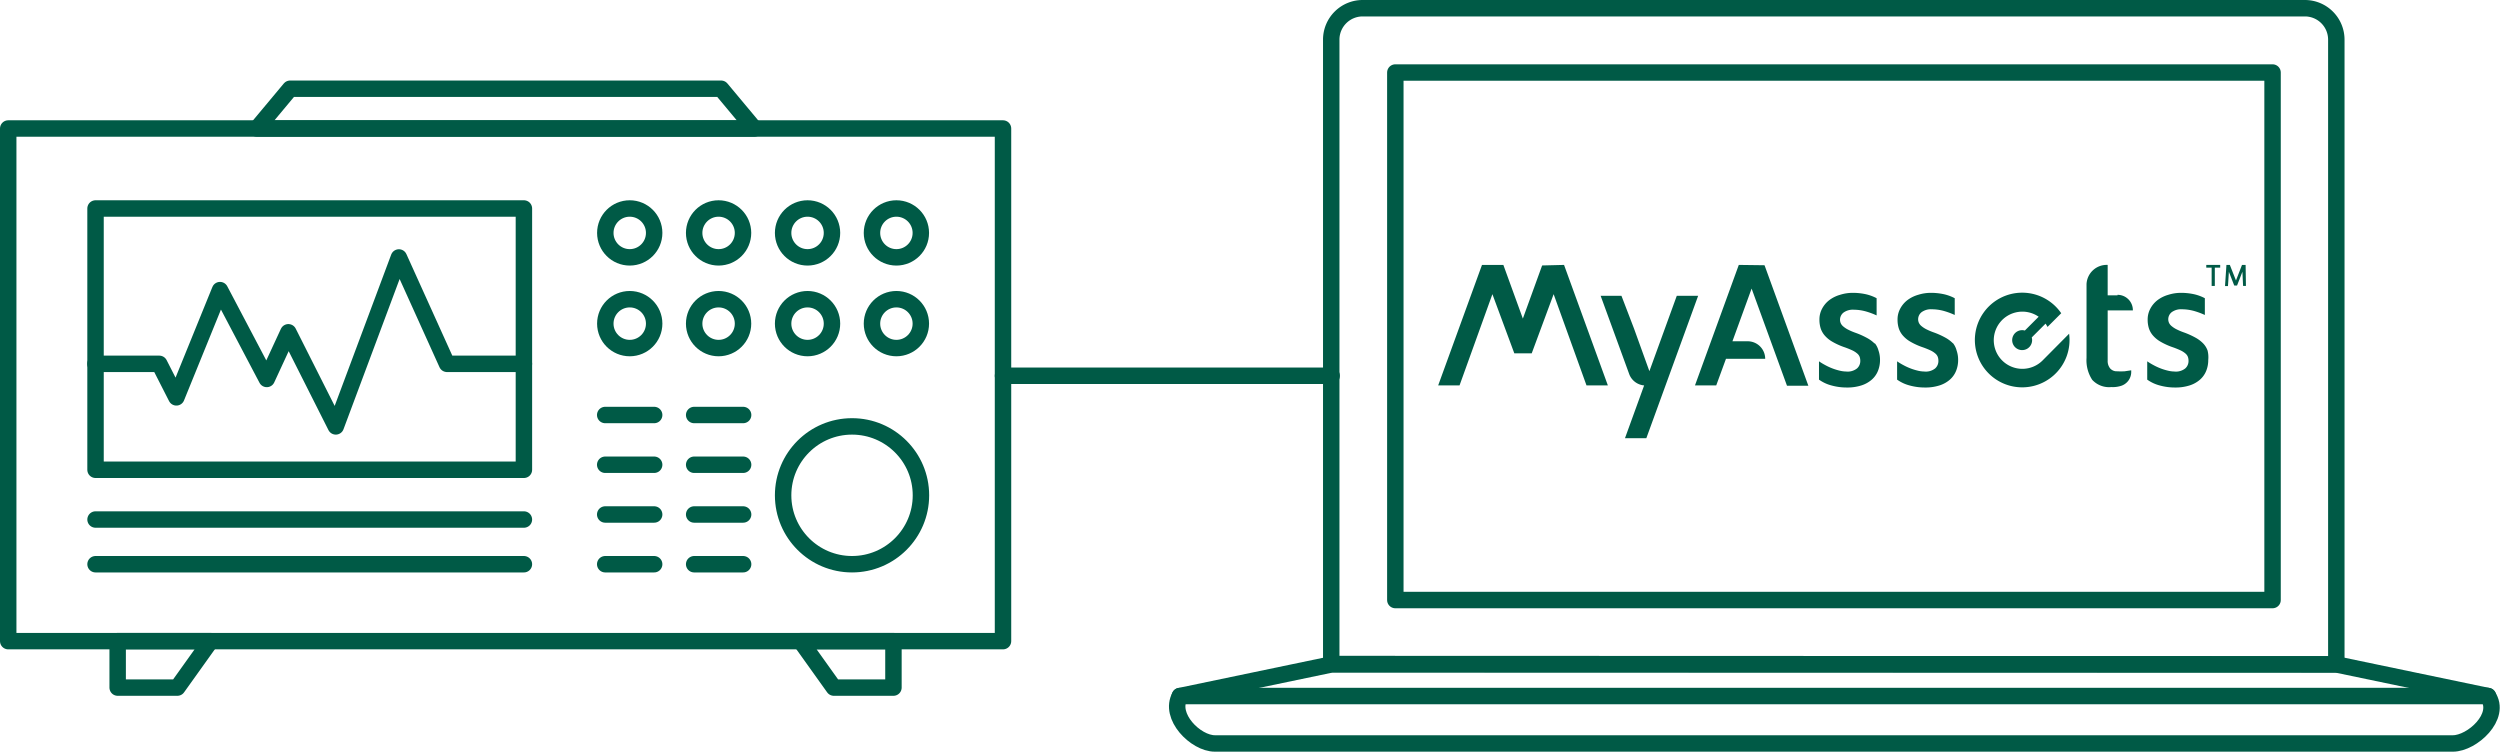 <svg xmlns="http://www.w3.org/2000/svg" viewBox="0 0 228.19 68.61"><defs><style>.cls-1{fill:none;stroke:#005a46;stroke-linecap:round;stroke-linejoin:round;stroke-width:1.5px;}.cls-2{fill:#005a46;}</style></defs><title>アセット 38</title><g id="レイヤー_2" data-name="レイヤー 2"><g id="txt"><line class="cls-1" x1="91.55" y1="34.3" x2="121.55" y2="34.3"/><path class="cls-1" d="M213.25,60.64v-57A2.87,2.87,0,0,0,210.38.75h-86a2.87,2.87,0,0,0-2.87,2.86v57Z"/><rect class="cls-1" x="127.36" y="6.62" width="80.07" height="48.15"/><path class="cls-1" d="M121.55,60.64l-13.85,2.89c-1.05,1.85,1.43,4.33,3.19,4.33h113c1.75,0,4.48-2.47,3.19-4.33l-13.85-2.89Z"/><line class="cls-1" x1="107.69" y1="63.53" x2="227.1" y2="63.53"/><rect class="cls-1" x="0.75" y="11.73" width="90.8" height="46.79"/><polygon class="cls-1" points="68.85 11.73 23.45 11.73 26.48 8.1 65.82 8.1 68.85 11.73"/><rect class="cls-1" x="8.72" y="19.03" width="39.1" height="23.85"/><circle class="cls-1" cx="57.48" cy="21.26" r="2.23"/><circle class="cls-1" cx="65.59" cy="21.26" r="2.23"/><circle class="cls-1" cx="73.71" cy="21.26" r="2.23"/><circle class="cls-1" cx="81.82" cy="21.26" r="2.23"/><circle class="cls-1" cx="57.48" cy="29.54" r="2.23"/><circle class="cls-1" cx="65.59" cy="29.54" r="2.23"/><circle class="cls-1" cx="73.71" cy="29.54" r="2.23"/><circle class="cls-1" cx="81.82" cy="29.54" r="2.23"/><line class="cls-1" x1="8.72" y1="47.42" x2="47.82" y2="47.42"/><line class="cls-1" x1="55.24" y1="37.88" x2="59.71" y2="37.88"/><line class="cls-1" x1="55.24" y1="42.42" x2="59.71" y2="42.42"/><line class="cls-1" x1="55.24" y1="46.96" x2="59.71" y2="46.96"/><line class="cls-1" x1="55.24" y1="51.5" x2="59.71" y2="51.5"/><line class="cls-1" x1="63.36" y1="37.88" x2="67.83" y2="37.88"/><line class="cls-1" x1="63.36" y1="42.42" x2="67.83" y2="42.42"/><line class="cls-1" x1="63.36" y1="46.96" x2="67.83" y2="46.96"/><line class="cls-1" x1="63.36" y1="51.5" x2="67.83" y2="51.5"/><line class="cls-1" x1="8.72" y1="51.5" x2="47.82" y2="51.5"/><circle class="cls-1" cx="77.77" cy="45.21" r="6.29"/><polygon class="cls-1" points="81.55 58.52 73.08 58.52 76.11 62.76 81.55 62.76 81.55 58.52"/><polygon class="cls-1" points="19.22 58.52 10.74 58.52 10.74 62.76 16.19 62.76 19.22 58.52"/><polyline class="cls-1" points="8.71 33.21 14.54 33.21 16.1 36.27 20.08 26.48 24.35 34.59 26.32 30.33 30.65 38.92 36.41 23.5 40.8 33.21 47.82 33.21"/><path class="cls-2" d="M158.71,24.18l-4,11h1.94l.89-2.43h3.58v0a1.6,1.6,0,0,0-1.6-1.6h-1.39l1.75-4.81,3.23,8.87h1.95l-4-11ZM153.05,27l-2.5,6.88L149.15,30h0L148,27H146.1l1.34,3.67h0l1.28,3.51a1.6,1.6,0,0,0,1.35,1L148.32,40h1.95L155,27Zm-12.29-2.77L139,29.08l-1.78-4.9h-1.95l-4,11h1.95l3-8.33,2,5.4h1.59l2-5.4,3,8.33h1.95l-4-11Zm30.36,7.14a3,3,0,0,0-.72-.53,7.22,7.22,0,0,0-1-.45,5.59,5.59,0,0,1-.71-.3,2.25,2.25,0,0,1-.44-.29.84.84,0,0,1-.23-.29.8.8,0,0,1-.07-.32.83.83,0,0,1,.32-.66,1.45,1.45,0,0,1,.94-.26,4.19,4.19,0,0,1,1.08.15,6.79,6.79,0,0,1,1,.37V27.22a3.93,3.93,0,0,0-1.06-.38,5.54,5.54,0,0,0-1.11-.11,3.81,3.81,0,0,0-1.17.18,3,3,0,0,0-1,.5,2.41,2.41,0,0,0-.64.77,2.09,2.09,0,0,0-.24,1,2.63,2.63,0,0,0,.11.78,1.91,1.91,0,0,0,.37.66,2.66,2.66,0,0,0,.68.56,6.23,6.23,0,0,0,1.06.49,7.78,7.78,0,0,1,.76.3,2,2,0,0,1,.46.29.77.77,0,0,1,.23.31,1.1,1.1,0,0,1,.06.38.9.9,0,0,1-.3.68,1.37,1.37,0,0,1-1,.28,2.62,2.62,0,0,1-.59-.08,5.17,5.17,0,0,1-.65-.2,5.32,5.32,0,0,1-.65-.3,6.14,6.14,0,0,1-.58-.35v1.67a3.44,3.44,0,0,0,1.13.53,5.2,5.2,0,0,0,1.41.19,4.19,4.19,0,0,0,1.33-.19,2.68,2.68,0,0,0,.95-.53,2.12,2.12,0,0,0,.56-.79,2.61,2.61,0,0,0,.19-1,2.56,2.56,0,0,0-.14-.87A1.83,1.83,0,0,0,171.12,31.32Zm22.16-4.41h-.9V24.18a1.84,1.84,0,0,0-1.93,1.76v6.73a3.26,3.26,0,0,0,.52,2,2.09,2.09,0,0,0,1.74.66,2.48,2.48,0,0,0,.82-.09,1.33,1.33,0,0,0,1-1.31V33.8l-.6.09a6.42,6.42,0,0,1-.69,0,.79.79,0,0,1-.64-.27,1.06,1.06,0,0,1-.22-.7V28.33h2.3v0A1.4,1.4,0,0,0,193.28,26.91ZM201.5,32a1.83,1.83,0,0,0-.42-.67,3,3,0,0,0-.72-.53,7.21,7.21,0,0,0-1-.45,5.57,5.57,0,0,1-.71-.3,2.26,2.26,0,0,1-.44-.29.85.85,0,0,1-.23-.29.81.81,0,0,1-.07-.32.83.83,0,0,1,.32-.66,1.45,1.45,0,0,1,.94-.26,4.19,4.19,0,0,1,1.08.15,6.8,6.8,0,0,1,1,.37V27.22a3.92,3.92,0,0,0-1.06-.38,5.53,5.53,0,0,0-1.11-.11,3.81,3.81,0,0,0-1.17.18,3,3,0,0,0-1,.5,2.4,2.4,0,0,0-.64.77,2.09,2.09,0,0,0-.24,1,2.63,2.63,0,0,0,.11.78,1.92,1.92,0,0,0,.37.66,2.68,2.68,0,0,0,.68.56,6.26,6.26,0,0,0,1.06.49,7.75,7.75,0,0,1,.76.3,2,2,0,0,1,.46.29.77.77,0,0,1,.23.31,1.1,1.1,0,0,1,.06.38.9.9,0,0,1-.3.68,1.37,1.37,0,0,1-1,.28,2.62,2.62,0,0,1-.59-.08,5.17,5.17,0,0,1-.65-.2,5.39,5.39,0,0,1-.65-.3,6.14,6.14,0,0,1-.58-.35v1.67a3.44,3.44,0,0,0,1.13.53,5.2,5.2,0,0,0,1.41.19,4.2,4.2,0,0,0,1.33-.19,2.68,2.68,0,0,0,.95-.53,2.13,2.13,0,0,0,.56-.79,2.61,2.61,0,0,0,.19-1A2.56,2.56,0,0,0,201.5,32Zm-23.25-.67a3,3,0,0,0-.72-.53,7.22,7.22,0,0,0-1-.45,5.59,5.59,0,0,1-.71-.3,2.25,2.25,0,0,1-.44-.29.84.84,0,0,1-.23-.29.8.8,0,0,1-.07-.32.83.83,0,0,1,.32-.66,1.45,1.45,0,0,1,.94-.26,4.19,4.19,0,0,1,1.08.15,6.79,6.79,0,0,1,1,.37V27.22a3.93,3.93,0,0,0-1.06-.38,5.54,5.54,0,0,0-1.11-.11,3.81,3.81,0,0,0-1.17.18,3,3,0,0,0-1,.5,2.41,2.41,0,0,0-.64.77,2.09,2.09,0,0,0-.24,1,2.63,2.63,0,0,0,.11.78,1.91,1.91,0,0,0,.37.66,2.66,2.66,0,0,0,.68.56,6.23,6.23,0,0,0,1.06.49,7.78,7.78,0,0,1,.76.3,2,2,0,0,1,.46.29.77.77,0,0,1,.23.31,1.1,1.1,0,0,1,.06.38.9.9,0,0,1-.3.68,1.37,1.37,0,0,1-1,.28,2.62,2.62,0,0,1-.59-.08,5.17,5.17,0,0,1-.65-.2,5.32,5.32,0,0,1-.65-.3,6.14,6.14,0,0,1-.58-.35v1.67a3.44,3.44,0,0,0,1.13.53,5.2,5.2,0,0,0,1.41.19,4.19,4.19,0,0,0,1.33-.19,2.68,2.68,0,0,0,.95-.53,2.12,2.12,0,0,0,.56-.79,2.61,2.61,0,0,0,.19-1,2.56,2.56,0,0,0-.14-.87A1.83,1.83,0,0,0,178.26,31.32Zm8.18,1.58a2.61,2.61,0,1,1-.35-4l-1.26,1.26a.91.91,0,1,0,.63.63l1.26-1.26a3.07,3.07,0,0,1,.18.3l1.25-1.25a4.32,4.32,0,1,0,.72,1.87Z"/><path class="cls-2" d="M202.16,24.43V26.1h-.29V24.43h-.49v-.25h1.27v.25Z"/><path class="cls-2" d="M204.74,26.1l-.06-1.26s0,0,0,0V24.6l0,.07,0,.07,0,.06v0l-.49,1.26h-.26l-.49-1.26,0,0,0-.06,0-.07,0-.07v.26l-.08,1.25h-.27l.13-1.93h.31l.56,1.42,0,0,0,.06v.06l0-.06,0-.06,0,0,.55-1.42h.33L205,26.1Z"/></g></g></svg>